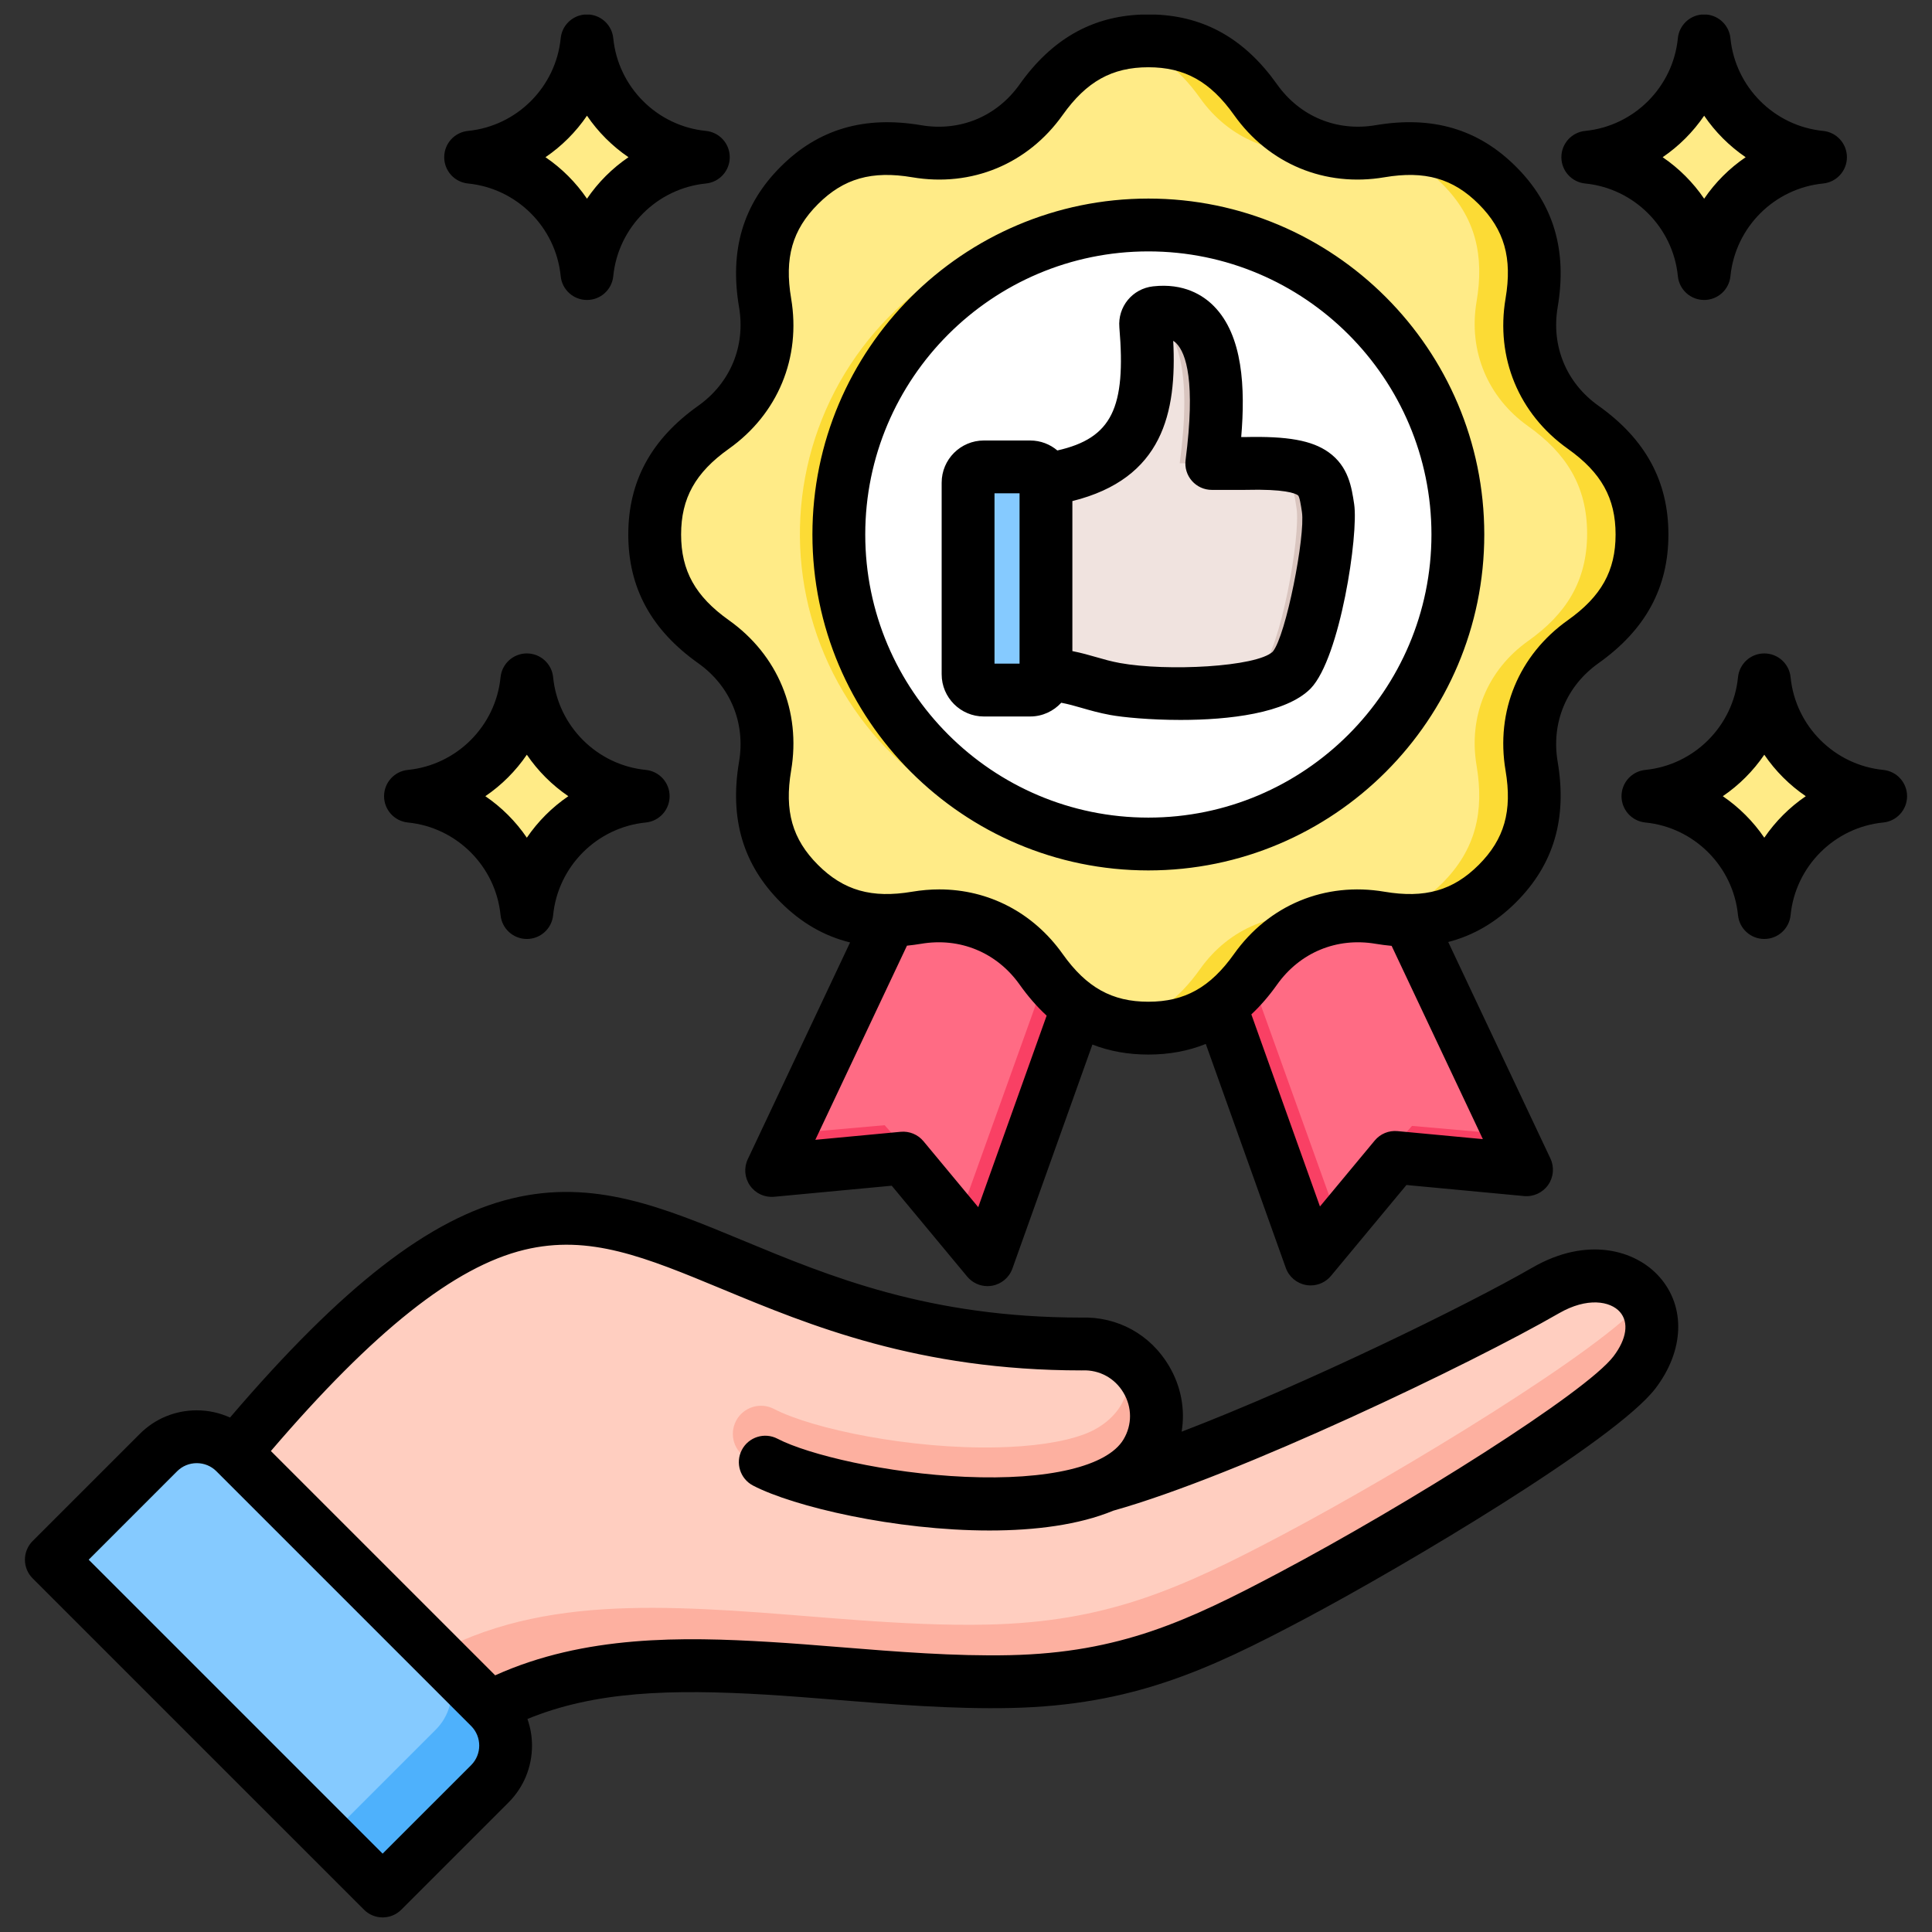<svg id="Layer_1" viewBox="0 0 512 512" xmlns="http://www.w3.org/2000/svg" data-name="Layer 1"><rect x="0" y="0" width="512" height="512" fill="#333333" stroke="none"/><path d="m355.073 206.26 49.372 104.239-34.973-3.106-22.257 26.856-38.942-108.568z" fill="#f94064" fill-rule="evenodd"/><path d="m355.073 206.26 44.706 94.386-25.584-2.272-20.295 23.11-35.822-99.871z" fill="#ff6b84" fill-rule="evenodd"/><path d="m253.568 206.075-49.372 104.239 34.974-3.106 22.257 26.856 38.942-108.567z" fill="#f94064" fill-rule="evenodd"/><path d="m253.569 206.075-44.706 94.386 25.584-2.272 20.295 23.11 35.822-99.871z" fill="#ff6b84" fill-rule="evenodd"/><path d="m275.872 26.02c-7.652 10.774-19.996 15.887-33.025 13.68-12.113-2.054-22.243.16-31.156 9.074-8.917 8.917-11.126 19.041-9.075 31.157 2.208 13.029-2.905 25.373-13.679 33.025-10.018 7.115-15.615 15.84-15.615 28.448s5.597 21.333 15.615 28.448c10.774 7.653 15.887 19.996 13.68 33.026-2.054 12.113.16 22.243 9.074 31.156 8.916 8.917 19.04 11.126 31.157 9.075 13.029-2.208 25.373 2.905 33.025 13.679 7.115 10.018 15.84 15.615 28.448 15.615s21.333-5.597 28.448-15.615c7.652-10.774 19.996-15.887 33.026-13.68 12.113 2.054 22.243-.16 31.157-9.074 8.917-8.916 11.126-19.041 9.075-31.157-2.207-13.03 2.905-25.373 13.679-33.026 10.018-7.115 15.615-15.84 15.615-28.448s-5.597-21.333-15.615-28.448c-10.775-7.652-15.887-19.996-13.68-33.025 2.054-12.113-.16-22.243-9.074-31.157-8.917-8.917-19.041-11.126-31.157-9.075-13.03 2.208-25.373-2.905-33.026-13.679-7.115-10.018-15.84-15.615-28.448-15.615s-21.333 5.597-28.448 15.615z" fill="#fcdb35" fill-rule="evenodd"/><path d="m275.873 26.02c-7.653 10.774-19.996 15.888-33.026 13.68-12.113-2.054-22.242.16-31.156 9.074-8.918 8.916-11.126 19.041-9.075 31.157 2.207 13.03-2.906 25.373-13.68 33.026-10.018 7.115-15.615 15.839-15.615 28.448s5.597 21.333 15.615 28.448c10.774 7.652 15.888 19.996 13.68 33.026-2.054 12.113.16 22.242 9.074 31.156 8.916 8.917 19.04 11.126 31.157 9.075 13.03-2.207 25.373 2.905 33.026 13.68 5.641 7.941 12.293 13.104 21.089 14.904 8.796-1.8 15.448-6.962 21.09-14.904 7.652-10.774 19.995-15.888 33.025-13.68.559.095 1.114.18 1.664.257 4.161-.909 8.567-1.017 13.054-.257l.169.028c5.895-1.215 11.272-4.106 16.268-9.102 8.917-8.916 11.126-19.041 9.076-31.157-2.208-13.03 2.905-25.373 13.679-33.026 10.018-7.115 15.615-15.84 15.615-28.448s-5.597-21.332-15.615-28.448c-10.775-7.652-15.888-19.996-13.68-33.026 2.054-12.113-.16-22.242-9.075-31.156-4.998-4.998-10.376-7.888-16.271-9.102l-.168.027c-4.487.76-8.893.652-13.053-.256-.551.076-1.106.162-1.665.256-13.03 2.207-25.373-2.905-33.025-13.68-5.641-7.941-12.293-13.104-21.09-14.904-8.796 1.8-15.448 6.962-21.089 14.904z" fill="#ffeb87" fill-rule="evenodd"/><circle cx="294.096" cy="141.404" fill="#fcdb35" r="82" transform="matrix(.055 -.998 .998 .055 136.644 427.23)"/><circle cx="304.321" cy="141.404" fill="#fff" r="82" transform="matrix(.217 -.976 .976 .217 100.362 407.877)"/><g fill-rule="evenodd"><path d="m276.97 127.037.086 51.874c8.023.486 11.502 2.657 18.423 3.917 10.351 1.885 39.579 2.401 47.012-5.032 5.534-5.768 10.782-35.751 9.682-43.13-1.203-8.072-1.955-12.403-22.108-11.895h-8.855c1.255-9.742 5.46-42.459-14.852-40.176-1.669.188-2.888 1.673-2.748 3.347 2.055 24.396-2.724 37.503-26.64 41.095z" fill="#d9c5bf"/><path d="m276.97 127.037.086 51.874c8.023.486 11.502 2.657 18.423 3.917 2.978.542 7.521.971 12.657 1.13 10.667-.338 21.625-2.008 25.778-6.161 5.534-5.768 10.782-35.751 9.682-43.13-1.076-7.221-1.794-11.448-16.36-11.895h-14.603c1.089-8.455 4.397-34.212-8.027-39.378-.684.629-1.079 1.556-.995 2.548 2.055 24.396-2.724 37.503-26.64 41.095z" fill="#f0e3df"/><path d="m277.056 127.882c0-2.307-1.888-4.195-4.195-4.195h-12.346c-2.307 0-4.195 1.888-4.195 4.195v51.029c0 2.307 1.888 4.195 4.195 4.195h12.346c2.307 0 4.195-1.888 4.195-4.195z" fill="#4eb1fc"/><path d="m277.056 127.882c0-2.307-1.888-4.195-4.195-4.195h-7.003c-2.307 0-4.195 1.888-4.195 4.195v51.03c0 2.307 1.888 4.195 4.195 4.195h7.003c2.307 0 4.195-1.888 4.195-4.195z" fill="#85caff"/><path d="m303.745 385.017c7.708-12.97-2.056-29.4-17.133-28.83-123.896 0-124.115-100.743-240.007 48.301l61.329 64.294c27.316-27.547 59.788-28.82 95.604-26.677 19.536 1.169 42.85 3.989 64.24 3.516 29.887-.66 48.204-8.773 74.449-22.675 29.88-15.828 81.811-47.352 90.87-59.261 12.965-17.045-3.773-33.098-23.55-21.681-23.258 13.428-84.842 42.799-116.567 51.647 4.801-2.082 8.551-4.91 10.764-8.635z" fill="#fdb0a0"/><path d="m303.745 385.017c7.708-12.97-2.056-29.4-17.133-28.83-123.896 0-124.115-100.743-240.007 48.301l47.34 49.629c28.621-28.227 62.553-29.525 99.944-27.289 20.595 1.232 45.174 4.206 67.723 3.707 31.507-.696 50.817-9.248 78.484-23.904 31.188-16.521 85.158-49.261 95.492-62.092-4.287-6.577-14.659-9.105-26.04-2.535-23.258 13.428-84.842 42.799-116.567 51.647 4.801-2.082 8.551-4.91 10.764-8.635z" fill="#ffcec0"/><path d="m303.745 385.017c6.013-10.118 1.393-22.34-8.086-26.956 6.861 7.515 2.259 18.183-8.501 22.097-5.956 2.167-13.981 3.19-22.702 3.403-22.778.557-48.985-4.787-59.348-10.18-3.653-1.899-8.155-.477-10.054 3.177-1.899 3.653-.477 8.155 3.177 10.054 11.974 6.232 41.455 12.426 66.575 11.812 10.376-.254 20.189-1.694 28.175-4.772 4.801-2.082 8.551-4.91 10.764-8.635z" fill="#fdb0a0"/><path d="m13.67 413.333 28.393-28.393c5.574-5.574 14.695-5.573 20.268 0l67.501 67.501c5.574 5.573 5.573 14.695 0 20.268l-28.393 28.393z" fill="#4eb1fc"/><path d="m13.67 413.333 28.393-28.393c5.571-5.571 14.686-5.573 20.261-.007l.007.007 53.159 53.159c5.574 5.573 5.573 14.695 0 20.268l-28.393 28.393z" fill="#85caff"/><path d="m467.552 241.999c-1.628-16.399-14.601-29.372-31-31 16.399-1.628 29.372-14.601 31-31 1.628 16.399 14.601 29.372 31 31-16.399 1.628-29.372 14.601-31 31z" fill="#fcdb35"/><path d="m464.418 230.659c-5.071-10.744-15.492-18.431-27.866-19.66 12.373-1.228 22.794-8.916 27.866-19.66 3.932 8.415 10.535 15.331 18.718 19.66-8.183 4.328-14.786 11.245-18.718 19.66z" fill="#ffeb87"/><path d="m451.614 72.658c-1.628-16.399-14.601-29.372-31-31 16.399-1.628 29.372-14.601 31-31 1.628 16.399 14.601 29.372 31 31-16.399 1.628-29.372 14.601-31 31z" fill="#fcdb35"/><path d="m448.48 61.318c-5.071-10.744-15.492-18.431-27.866-19.66 12.374-1.228 22.794-8.916 27.866-19.66 3.932 8.415 10.535 15.331 18.718 19.66-8.183 4.329-14.786 11.245-18.718 19.66z" fill="#ffeb87"/><path d="m155.552 72.658c-1.628-16.399-14.601-29.372-31-31 16.399-1.628 29.372-14.601 31-31 1.628 16.399 14.601 29.372 31 31-16.399 1.628-29.372 14.601-31 31z" fill="#fcdb35"/><path d="m152.418 61.318c-5.071-10.744-15.492-18.431-27.866-19.66 12.373-1.228 22.794-8.916 27.866-19.66 3.932 8.415 10.535 15.331 18.718 19.66-8.183 4.329-14.786 11.245-18.718 19.66z" fill="#ffeb87"/><path d="m139.614 241.999c-1.628-16.399-14.601-29.372-31-31 16.399-1.628 29.372-14.601 31-31 1.628 16.399 14.601 29.372 31 31-16.399 1.628-29.372 14.601-31 31z" fill="#fcdb35"/><path d="m136.479 230.659c-5.071-10.744-15.492-18.431-27.866-19.66 12.373-1.228 22.795-8.916 27.866-19.66 3.932 8.415 10.535 15.331 18.718 19.66-8.183 4.328-14.786 11.245-18.718 19.66z" fill="#ffeb87"/><path d="m467.557 222c-2.943-4.319-6.68-8.054-10.997-10.999 4.317-2.94 8.055-6.676 10.997-10.994 2.941 4.319 6.678 8.054 10.996 10.994-4.318 2.945-8.055 6.681-10.996 10.999zm-15.204-218.136h-1.467c-3.268.341-5.901 2.936-6.233 6.271-1.284 12.946-11.615 23.276-24.562 24.558-3.581.357-6.309 3.369-6.309 6.97s2.728 6.608 6.309 6.965c12.947 1.287 23.278 11.611 24.562 24.558.356 3.581 3.367 6.31 6.967 6.31s6.61-2.728 6.964-6.31c1.286-12.947 11.617-23.271 24.561-24.558 3.581-.357 6.309-3.369 6.309-6.965s-2.728-6.613-6.309-6.97c-12.945-1.282-23.276-11.612-24.561-24.558-.331-3.335-2.966-5.93-6.231-6.271zm-146.106 0c13.192.531 23.742 6.597 32.194 18.499 6.049 8.517 15.808 12.561 26.105 10.816 15.087-2.559 27.266 1.041 37.235 11.014 9.964 9.963 13.568 22.143 11.015 37.23-1.745 10.301 2.297 20.061 10.811 26.105 12.475 8.864 18.54 20.023 18.54 34.121s-6.065 25.253-18.54 34.112c-8.514 6.049-12.558 15.81-10.813 26.105 2.559 15.086-1.045 27.267-11.013 37.235-5.327 5.326-11.292 8.816-17.987 10.537l27.081 57.373c1.074 2.275.844 4.95-.601 7.008-1.444 2.058-3.888 3.186-6.385 2.95l-31.166-2.931-19.998 24.086c-1.342 1.615-3.323 2.526-5.385 2.526-.405 0-.812-.034-1.218-.106-2.476-.439-4.529-2.169-5.374-4.541l-21.201-59.349c-4.653 1.875-9.71 2.815-15.223 2.815-5.355 0-10.282-.882-14.825-2.651l-21.204 59.373c-.845 2.367-2.898 4.097-5.374 4.536-.407.072-.813.111-1.22.111-2.06 0-4.041-.916-5.385-2.53l-19.998-24.081-31.164 2.931c-2.51.231-4.942-.892-6.386-2.95s-1.672-4.733-.599-7.008l27.113-57.445c-6.869-1.682-12.973-5.21-18.412-10.652-9.966-9.963-13.568-22.143-11.014-37.23 1.744-10.301-2.297-20.061-10.813-26.11-12.476-8.859-18.54-20.018-18.54-34.112s6.065-25.257 18.54-34.121c8.516-6.044 12.559-15.805 10.815-26.105-2.559-15.082 1.043-27.262 11.012-37.23 9.964-9.968 22.142-13.568 37.231-11.014 10.299 1.75 20.06-2.299 26.107-10.816 8.454-11.902 19.002-17.968 32.196-18.499h3.842zm-149.956 0h-1.468c-3.268.341-5.903 2.936-6.233 6.271-1.286 12.946-11.615 23.276-24.561 24.558-3.581.357-6.309 3.369-6.309 6.97s2.728 6.608 6.309 6.965c12.946 1.287 23.276 11.611 24.561 24.558.354 3.581 3.366 6.31 6.966 6.31s6.609-2.728 6.965-6.31c1.284-12.947 11.615-23.271 24.562-24.558 3.581-.357 6.309-3.369 6.309-6.965s-2.728-6.613-6.309-6.97c-12.946-1.282-23.278-11.612-24.562-24.558-.331-3.335-2.965-5.93-6.231-6.271zm342.794 200.172c-12.946-1.287-23.277-11.611-24.561-24.563-.358-3.581-3.368-6.309-6.966-6.309s-6.611 2.728-6.967 6.309c-1.284 12.952-11.615 23.276-24.561 24.563-3.581.357-6.31 3.369-6.31 6.965s2.728 6.613 6.31 6.97c12.946 1.282 23.277 11.612 24.561 24.558.356 3.581 3.368 6.309 6.967 6.309s6.609-2.728 6.966-6.309c1.284-12.947 11.615-23.276 24.561-24.558 3.581-.357 6.31-3.369 6.31-6.97s-2.728-6.608-6.31-6.965zm-47.465-173.372c2.941 4.319 6.678 8.054 10.997 10.999-4.319 2.94-8.057 6.676-10.997 10.994-2.943-4.319-6.681-8.054-10.998-10.994 4.317-2.945 8.055-6.681 10.998-10.999zm-312.002 169.342c2.943 4.319 6.68 8.054 10.997 10.994-4.317 2.945-8.055 6.681-10.997 10.999-2.941-4.319-6.679-8.054-10.996-10.999 4.317-2.94 8.055-6.676 10.996-10.994zm-31.526 17.964c12.946 1.282 23.276 11.612 24.56 24.558.358 3.581 3.368 6.309 6.967 6.309s6.611-2.728 6.966-6.309c1.284-12.947 11.615-23.276 24.561-24.558 3.581-.357 6.308-3.369 6.308-6.97s-2.726-6.608-6.308-6.965c-12.946-1.287-23.277-11.611-24.561-24.563-.356-3.581-3.368-6.309-6.966-6.309s-6.609 2.728-6.967 6.309c-1.284 12.952-11.613 23.276-24.56 24.563-3.581.357-6.309 3.369-6.309 6.965s2.728 6.613 6.309 6.97zm47.465-187.307c-2.943 4.319-6.68 8.054-10.997 10.999 4.317 2.94 8.055 6.676 10.997 10.994 2.941-4.319 6.679-8.054 10.996-10.994-4.317-2.945-8.055-6.681-10.996-10.999zm107.998 100.074v45.135h6.637v-45.135zm47.362-40.421c.963 19.039-2.728 36.502-26.726 42.474v39.756c2.401.477 4.447 1.056 6.336 1.605 2.02.583 3.927 1.133 6.253 1.557 12.455 2.265 36.194 1.046 40.507-2.998 3.538-4.256 8.671-30.771 7.739-37.013-.245-1.649-.615-4.136-1.056-4.444-.727-.521-3.532-1.692-13.847-1.431-.058.005-.117.005-.175.005h-8.814c-2.013 0-3.928-.868-5.257-2.381-1.329-1.509-1.943-3.519-1.685-5.514 2.68-20.803.143-28.318-2.455-30.959-.166-.169-.416-.419-.82-.655zm-50.189 99.558h12.288c3.256 0 6.181-1.412 8.226-3.639 1.901.361 3.579.838 5.396 1.364 2.16.622 4.607 1.33 7.633 1.885 3.34.608 10.48 1.307 18.587 1.307 12.745 0 27.881-1.726 34.405-8.257.034-.029.065-.067.099-.101 7.806-8.136 12.698-40.826 11.508-48.798-.665-4.473-1.495-10.035-6.799-13.8-4.404-3.123-10.837-4.285-22.214-4.01h-.924c1.1-12.98.471-26.857-7.219-34.671-2.864-2.911-7.985-6.184-16.145-5.268-5.468.617-9.388 5.394-8.927 10.874 1.793 21.3-1.955 29.354-16.43 32.617-1.947-1.644-4.457-2.641-7.198-2.641h-12.288c-6.161 0-11.175 5.013-11.175 11.178v50.784c0 6.16 5.014 11.178 11.175 11.178zm43.597-123.253c-41.369 0-75.025 33.658-75.025 75.029s33.656 75.024 75.025 75.024 75.025-33.658 75.025-75.024-33.657-75.029-75.025-75.029zm0 164.05c49.089 0 89.024-39.934 89.024-89.022s-39.935-89.026-89.024-89.026-89.026 39.934-89.026 89.026 39.937 89.022 89.026 89.022zm-94.665-151.586c-1.819-10.72.307-18.191 7.108-24.992 6.799-6.801 14.276-8.927 24.997-7.114 15.724 2.666 30.624-3.504 39.857-16.508 6.296-8.864 13.086-12.648 22.703-12.648s16.407 3.784 22.703 12.648c9.233 13.004 24.134 19.174 39.858 16.508 10.719-1.817 18.192.314 24.994 7.114 6.799 6.796 8.925 14.272 7.112 24.992-2.664 15.723 3.506 30.627 16.509 39.857 8.864 6.3 12.647 13.086 12.647 22.707s-3.782 16.403-12.647 22.702c-13.003 9.23-19.175 24.134-16.511 39.857 1.817 10.715-.309 18.191-7.11 24.992-6.797 6.801-14.275 8.926-24.996 7.114-15.72-2.666-30.623 3.504-39.856 16.508-6.296 8.864-13.087 12.648-22.703 12.648s-16.407-3.784-22.703-12.648c-7.818-11.009-19.694-17.121-32.697-17.121-2.354 0-4.748.202-7.16.607-10.721 1.822-18.196-.309-24.995-7.109-6.799-6.796-8.926-14.272-7.112-24.997 2.665-15.718-3.508-30.622-16.509-39.852-8.864-6.3-12.647-13.091-12.647-22.702s3.783-16.407 12.647-22.707c13.001-9.235 19.173-24.134 16.511-39.857zm160.694 220.671 22.619 2.125-24.176-51.217c-1.393-.135-2.803-.304-4.249-.55-10.297-1.745-20.058 2.299-26.107 10.811-2.135 3.013-4.408 5.635-6.821 7.9l18.182 50.904 14.513-17.477c1.478-1.779 3.737-2.714 6.04-2.497zm-111.112 20.157 18.13-50.76c-2.542-2.338-4.927-5.075-7.164-8.228-6.047-8.512-15.806-12.556-26.105-10.811-1.27.217-2.515.371-3.747.501l-24.285 51.449 22.617-2.126c2.308-.217 4.564.718 6.04 2.497zm168.355 39.52c3.497-4.594 4.129-8.99 1.696-11.756-2.525-2.863-8.664-3.972-16.183.371-22.85 13.188-84.964 43.028-118.074 52.297-9.079 3.764-20.709 5.254-32.814 5.254-24.921 0-51.845-6.285-62.651-11.906-3.429-1.788-4.762-6.015-2.977-9.442 1.785-3.432 6.012-4.762 9.441-2.979 8.175 4.256 29.033 9.197 49.784 10.103 21.983.964 37.666-2.757 41.936-9.939 2.292-3.856 2.282-8.469-.021-12.349-2.304-3.876-6.353-6.078-10.834-5.924-.09.005-.177.01-.266.01-43.288 0-72.071-11.944-95.199-21.536-20.444-8.478-35.215-14.605-52.486-10.426-18.457 4.468-39.863 21.449-67.164 53.324l59.443 59.445c23.717-10.71 49.855-10.218 72.724-8.85 5.943.352 12.103.848 18.627 1.374 14.971 1.21 30.447 2.453 45.061 2.131 29.192-.646 47.205-9.076 71.35-21.868 34.132-18.08 81.268-47.69 88.606-57.334zm-302.742 108.35-23.453 23.45-77.898-77.897 23.452-23.454c1.374-1.369 3.216-2.131 5.187-2.131s3.813.762 5.187 2.131l67.524 67.524c2.86 2.863 2.86 7.515 0 10.378zm281.255-131.862c-17.401 10.045-60.341 31.003-92.963 43.491.974-5.909-.143-12.031-3.377-17.477-4.943-8.315-13.624-13.077-23.256-12.764-40.431-.019-66.612-10.884-89.716-20.466-21.158-8.777-39.428-16.354-61.141-11.101-21.781 5.268-44.918 23.228-74.701 58.057-2.732-1.239-5.717-1.909-8.812-1.909-5.71 0-11.069 2.212-15.087 6.232l-28.402 28.4c-2.734 2.738-2.734 7.167 0 9.9l87.798 87.797c1.367 1.369 3.158 2.053 4.95 2.053s3.583-.685 4.95-2.053l28.401-28.4c4.02-4.02 6.232-9.38 6.232-15.091 0-2.439-.429-4.81-1.207-7.047 17.883-7.336 37.862-7.963 63.338-6.439 5.799.347 11.888.838 18.339 1.354 15.322 1.239 31.168 2.511 46.494 2.174 32.202-.713 52.472-10.19 77.595-23.498 26.375-13.969 82.643-47.357 93.194-61.224 7.609-10.007 8.025-21.579 1.06-29.484-6.381-7.244-19.272-10.831-33.689-2.506z"/></g></svg>